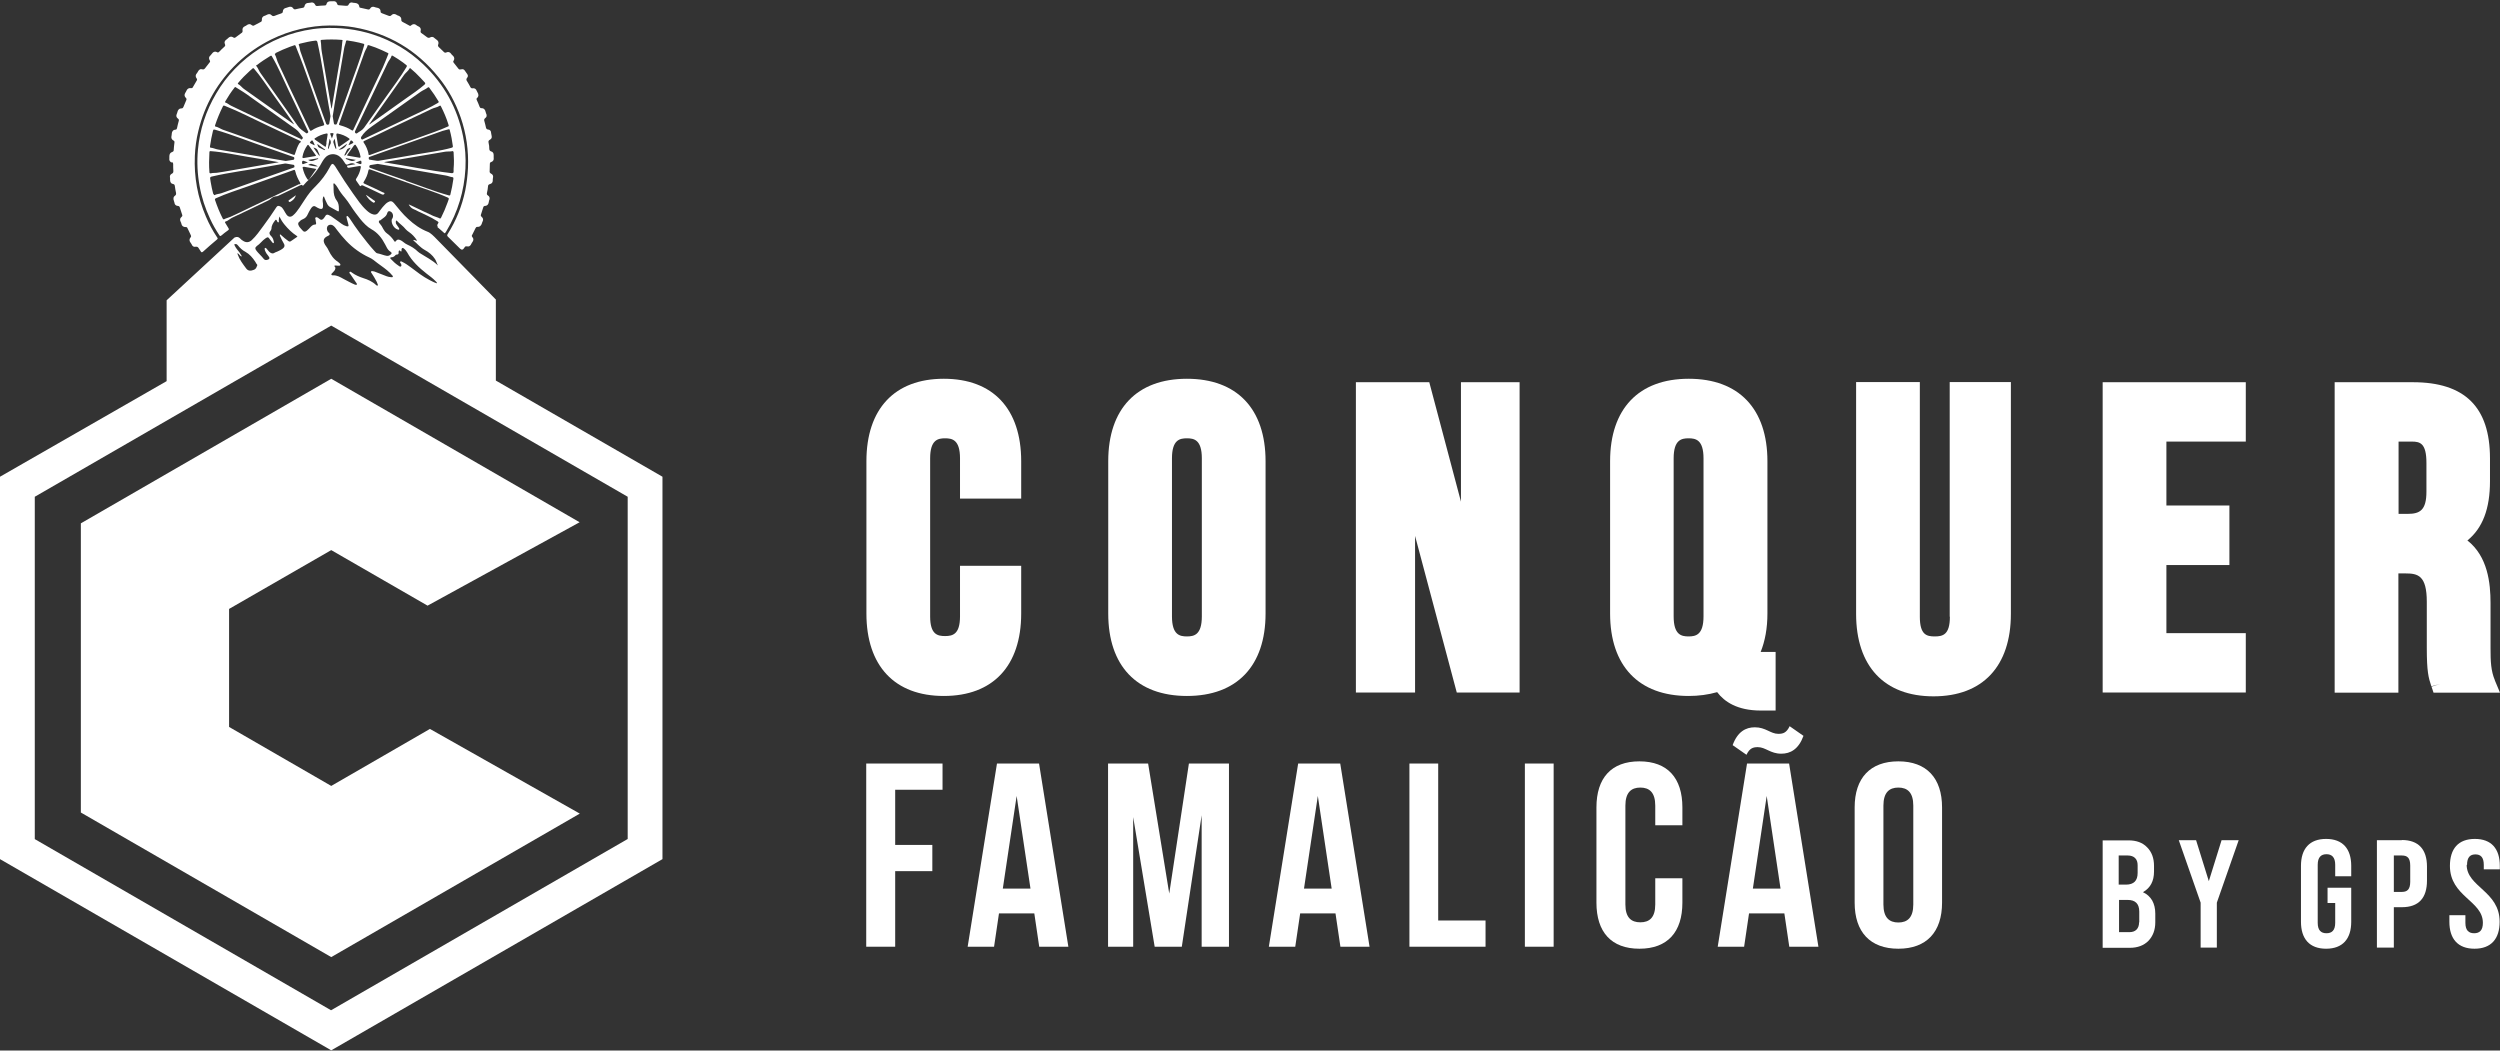 <?xml version="1.0" encoding="UTF-8"?><svg id="Camada_2" xmlns="http://www.w3.org/2000/svg" viewBox="0 0 137.29 57.69"><rect x="0" y="0" width="137.29" height="57.69" fill="#333333" stroke="none"/><defs><style>.cls-1{fill:#fff;stroke-width:0px;}</style></defs><g id="Camada_1-2"><polygon class="cls-1" points="18.19 30.21 23.48 33.26 31.83 28.68 18.19 20.8 4.44 28.74 4.44 44.62 18.19 52.56 31.84 44.68 23.61 40.03 18.19 43.16 12.58 39.92 12.58 33.44 18.19 30.21"/><path class="cls-1" d="m27.23,16.46h.01l-3.38-3.45s-.22-.23-.37-.28c-.41-.16-.76-.41-1.08-.71-.29-.26-.53-.57-.78-.87-.1-.11-.19-.13-.32-.05-.09.05-.16.12-.22.19-.12.12-.21.27-.32.4-.06.08-.15.11-.25.09-.15-.03-.27-.12-.38-.22-.3-.27-.52-.61-.75-.93-.32-.45-.62-.91-.91-1.38-.04-.07-.08-.13-.13-.19-.07-.08-.11-.08-.17,0-.03.05-.06.09-.08.14-.2.38-.46.72-.77,1.03-.1.1-.2.2-.29.31-.22.27-.39.57-.59.86-.11.15-.21.31-.36.43-.13.11-.26.09-.36-.05-.06-.08-.1-.17-.15-.25-.05-.08-.1-.16-.2-.2-.09-.04-.15-.04-.21.06-.23.35-.46.69-.71,1.02-.2.27-.39.55-.64.78-.13.12-.28.14-.43.06-.08-.04-.16-.1-.22-.17-.13-.13-.3-.03-.3-.03l-3.72,3.44h0v4.44L0,26.18v21l18.19,10.5,18.19-10.5v-21l-9.15-5.28v-4.44Zm-8.85-1.81c-.04-.07,0-.07.05-.07.06,0,.13.02.19.01.03,0,.06,0,.07-.04.01-.03,0-.06-.03-.08-.03-.03-.07-.07-.1-.09-.24-.15-.39-.37-.51-.62-.04-.09-.09-.17-.15-.25-.03-.04-.06-.08-.08-.13-.08-.17-.05-.29.12-.39.06-.04.14-.05.16-.11.03-.07-.07-.1-.1-.16-.04-.08-.06-.15-.04-.23.03-.15.22-.2.35-.09.08.06.13.14.19.22.32.42.67.82,1.11,1.13.21.15.43.28.67.39.16.07.3.19.44.3.24.18.49.34.7.55.03.03.07.07.1.11.03.03.07.06.05.1-.02.04-.07.02-.11.02-.16-.01-.31-.08-.46-.14-.15-.05-.29-.12-.44-.17-.03,0-.07-.02-.1-.02-.03,0-.06-.01-.08.02-.02.03,0,.06.02.08.11.16.2.32.29.49.02.05.04.1.06.15,0,.02,0,.04,0,.05-.02.01-.03,0-.05,0-.02,0-.04-.02-.05-.03-.2-.19-.45-.3-.71-.38-.21-.07-.42-.16-.6-.29-.04-.03-.1-.09-.14-.04-.04.04.02.09.05.13.1.16.22.31.32.47.02.03.05.06.02.09-.03.03-.07,0-.1,0-.22-.09-.42-.21-.62-.31-.18-.1-.36-.21-.58-.2-.03,0-.08,0-.09-.04-.02-.04.03-.06.05-.09.04-.04.08-.08.11-.12.05-.07.08-.14.04-.22Zm3.64-.18c.01.05.05.12,0,.16-.05.04-.1-.02-.15-.05-.15-.1-.28-.22-.41-.36-.05-.05-.04-.08.03-.09.09,0,.16-.04.22-.11.02-.03.05-.04.08-.04.08,0,.11-.04.1-.12,0-.04,0-.08.03-.1.04-.02.06.02.08.04.03.03.04.01.05-.02,0-.03,0-.06,0-.09.02-.08.06-.09.12-.05.08.06.14.14.19.22.26.48.65.84,1.07,1.17.17.13.35.26.5.42.03.03.06.05.07.11-.16-.04-.28-.12-.41-.18-.37-.19-.7-.45-1.03-.7-.15-.11-.3-.22-.47-.3-.03-.02-.07-.04-.1-.02-.04.03,0,.07,0,.1Zm-1.15-2.36c.06-.05.13-.1.2-.15.1-.07.17-.15.2-.27.03-.1.11-.12.2-.06.12.08.15.26.07.38-.02.02-.03.05-.03.08-.02.2.13.45.32.51.03.01.06.03.09,0,.02-.03,0-.06-.02-.09-.04-.06-.09-.13-.13-.19-.04-.05-.04-.11-.03-.17,0-.04.03-.05.06-.02.15.16.34.28.48.46.05.06.12.11.19.16.16.11.29.25.4.41.01.02.02.04.03.07-.06-.02-.1-.03-.15-.05-.02,0-.04-.01-.05,0,0,.02,0,.03.02.04.2.17.37.38.61.51.22.12.42.28.56.5.07.11.1.24.16.35-.29-.29-.67-.47-1.01-.69-.03-.02-.06-.04-.09-.07-.17-.17-.37-.29-.59-.39-.07-.03-.14-.08-.2-.13-.06-.05-.12-.09-.19-.12-.11-.04-.16-.03-.23.06-.04.05-.06.05-.09,0-.11-.17-.24-.31-.41-.43-.08-.06-.14-.14-.19-.23-.05-.11-.12-.22-.2-.31-.07-.07-.06-.12.01-.18Zm-4.39.02c.05-.04.11-.08.17-.1.12-.05.2-.14.25-.26.04-.1.1-.19.15-.28.03-.05.06-.09.09-.12.06-.06.13-.07.2-.02.06.04.13.08.21.11.12.04.19,0,.19-.13,0-.1,0-.2-.02-.29,0-.07,0-.14.02-.2,0-.02.02-.05.04-.05.02,0,.03.03.03.05.05.12.1.25.16.36.04.08.1.14.18.18.13.07.25.14.38.21.05.03.08.03.08-.04,0-.04,0-.07,0-.11,0-.15-.02-.3-.12-.43-.13-.17-.17-.38-.17-.59,0-.1,0-.2-.01-.29,0-.02,0-.05.02-.06.02,0,.04.01.05.02.06.06.12.14.16.21.11.2.25.39.4.56.22.26.38.56.58.82.17.23.34.46.55.66.1.1.21.18.33.25.34.19.57.48.75.83.03.06.07.13.1.19.05.09.11.16.19.21.09.06.09.1,0,.17-.06.05-.13.07-.2.06-.18-.03-.34-.11-.52-.14-.06-.01-.1-.07-.15-.12-.29-.31-.54-.65-.8-.98-.2-.27-.39-.54-.57-.82-.02-.03-.04-.05-.06-.07-.03-.03-.05-.08-.09-.05-.04.02-.02.07-.01.1,0,.04.02.08.03.13.02.07.04.14.06.22.03.11,0,.13-.11.1-.1-.03-.18-.07-.26-.13-.14-.1-.28-.21-.43-.31-.06-.04-.11-.08-.17-.12-.21-.12-.25-.08-.33.06-.02.03-.04.06-.07.09-.08.08-.14.08-.23,0-.02-.01-.03-.03-.05-.04-.04-.03-.09-.06-.14-.03-.06.03-.01.08-.01.12,0,.06.02.12.03.19,0,.05,0,.08-.06.08-.1,0-.17.06-.24.13-.07.07-.13.15-.21.21-.1.08-.17.07-.24-.02-.06-.08-.14-.14-.19-.23-.07-.12-.06-.2.06-.28Zm-2.39,1.39c.19-.12.31-.31.49-.43.12-.08.15-.08.23.04.05.07.1.13.15.19.02.02.04.04.06.03.03-.01.02-.05.02-.07-.02-.1-.05-.2-.12-.28-.03-.03-.05-.06-.08-.09-.05-.07-.06-.14,0-.21.04-.04.06-.09.07-.15,0-.18.1-.32.2-.45.04-.05.06-.04.09.01.02.04.04.11.09.1.04,0,.02-.08.02-.12,0-.06.01-.12.04-.2.08.18.17.32.28.45.19.23.4.44.66.61.03.02.07.03.01.07-.11.07-.21.15-.32.22-.05.04-.09.03-.14,0-.14-.1-.27-.21-.39-.32-.02-.02-.04-.05-.07-.04-.03.02,0,.05,0,.08.06.14.12.27.2.4.07.11.06.2-.04.28-.1.08-.21.13-.32.18-.05.02-.1.03-.14.06-.09.06-.16.04-.24-.01-.08-.05-.12-.13-.18-.19-.03-.03-.06-.09-.11-.06-.04.03,0,.09,0,.13.04.11.11.22.19.31.09.1.07.18-.06.21-.1.03-.16,0-.22-.08-.09-.12-.21-.22-.3-.33-.04-.05-.09-.1-.12-.16-.03-.06-.02-.12.03-.15Zm-1.21-.11s.09-.02.13.01c.02.02.04.04.06.06.11.14.25.27.41.35.23.13.39.32.53.53.02.03.04.06.05.09.02.04.08.08.07.12-.04.09-.06.19-.17.24-.19.08-.34.08-.45-.08-.17-.23-.35-.46-.45-.74,0-.03-.03-.05-.01-.09.08.05.12.15.21.19.02-.04,0-.06-.02-.09-.06-.1-.12-.19-.2-.28-.06-.07-.11-.15-.15-.23-.02-.03-.03-.08,0-.1Zm21.58,32.67l-16.28,9.4L1.91,46.08v-18.8l16.28-9.4,16.28,9.4v18.8Z"/><path class="cls-1" d="m9.44,8.89s.07.05.07.11c0,.13,0,.26.01.39,0,.07-.01.11-.07.14-.11.05-.14.14-.11.25,0,.03,0,.07,0,.1,0,.12.05.21.18.23.05.01.07.04.08.1.02.13.04.27.07.4,0,.04,0,.08-.03.11-.12.08-.14.18-.09.31.01.03.02.07.03.1.01.11.08.17.19.18.06,0,.1.04.11.1.04.12.08.25.12.37.02.05.02.09-.02.12-.11.09-.11.19-.05.3.02.03.03.06.03.09.03.13.11.18.24.18.04,0,.07,0,.09.05.06.13.13.26.19.4.02.04.02.07,0,.1-.1.11-.09.22,0,.33.02.02.03.05.05.08.04.1.11.14.22.12.07-.01.12.01.16.08.03.06.08.11.11.17.04.07.07.07.13.02.25-.23.51-.45.77-.67.05-.04.04-.07,0-.12-.24-.36-.44-.73-.61-1.13-.46-1.07-.66-2.18-.61-3.34.02-.46.08-.91.19-1.36.35-1.46,1.07-2.71,2.16-3.75.55-.52,1.16-.94,1.84-1.28,1.04-.51,2.15-.76,3.2-.77.53,0,.94.03,1.35.1,1.89.33,3.44,1.25,4.64,2.74.54.66.94,1.41,1.22,2.21.31.9.44,1.82.4,2.77-.02.42-.07.83-.15,1.24-.18.86-.5,1.66-.97,2.4-.03.05-.03.09.01.13.22.22.45.44.67.66q.13.13.23-.03c.03-.05.06-.11.14-.09.13.03.21-.03.26-.15.01-.03.03-.06.05-.08.07-.1.08-.19,0-.28-.04-.04-.04-.09,0-.14.06-.12.12-.24.18-.36.02-.03.04-.06.08-.06.15.01.23-.07.27-.21,0-.03.02-.05.03-.08.05-.1.04-.19-.05-.26-.03-.03-.06-.06-.04-.12.05-.14.09-.27.13-.41.01-.04.03-.06.07-.07.17,0,.22-.11.24-.25,0-.02,0-.05.02-.07.04-.11.02-.2-.08-.26-.05-.03-.06-.07-.05-.13.03-.12.05-.25.06-.37,0-.07.04-.1.1-.12.1-.02.16-.09.16-.19,0-.05,0-.09.01-.14.03-.11,0-.2-.11-.25-.06-.03-.08-.08-.07-.14,0-.13.01-.25.01-.38,0-.06.02-.1.07-.11.12-.04.16-.13.14-.24,0-.05,0-.09,0-.14,0-.11-.04-.18-.15-.21-.06-.02-.08-.06-.09-.12,0-.12-.01-.24-.04-.35-.02-.08,0-.13.08-.17.08-.05.11-.11.09-.2-.01-.05-.02-.11-.03-.16,0-.12-.06-.19-.18-.2-.05,0-.08-.04-.1-.09-.03-.13-.06-.27-.1-.4-.01-.04,0-.08.03-.11.12-.08.13-.18.07-.29-.01-.02-.02-.05-.02-.07-.03-.13-.09-.21-.24-.21-.05,0-.07-.03-.09-.07-.05-.13-.1-.26-.16-.38-.02-.04-.02-.07.01-.1.11-.1.1-.21.03-.32-.02-.03-.03-.05-.04-.08-.04-.11-.12-.16-.23-.14-.06,0-.09-.01-.12-.07-.05-.1-.11-.2-.17-.3-.06-.08-.07-.14,0-.22.05-.06.04-.13,0-.19-.04-.06-.08-.11-.12-.17-.05-.09-.12-.12-.22-.09-.05.01-.1.02-.14-.03-.09-.12-.18-.23-.27-.34-.02-.03-.03-.06-.01-.09.08-.12.05-.23-.06-.32-.03-.02-.05-.05-.07-.08-.07-.09-.15-.12-.26-.07-.06.03-.1.01-.14-.03-.09-.09-.18-.18-.27-.26-.04-.04-.06-.08-.04-.13.05-.13.01-.22-.1-.29-.03-.02-.06-.04-.09-.07-.08-.09-.17-.09-.26-.04-.05.03-.1.02-.15-.01-.1-.08-.2-.15-.3-.22-.05-.03-.08-.07-.06-.13.03-.13-.02-.21-.14-.26-.02-.01-.05-.02-.07-.04-.1-.09-.21-.1-.32,0-.03.03-.06.03-.1,0-.12-.07-.25-.14-.37-.2-.04-.02-.06-.05-.06-.09.01-.14-.06-.22-.19-.26-.03,0-.05-.02-.08-.04-.1-.06-.2-.06-.28.03-.04.04-.08.05-.14.03-.12-.05-.25-.09-.37-.14-.05-.02-.08-.04-.08-.09,0-.14-.08-.2-.21-.22-.03,0-.06-.01-.08-.02-.12-.05-.22-.04-.29.08-.03.04-.06.05-.11.04-.13-.03-.27-.06-.4-.09-.05,0-.08-.03-.08-.07-.02-.14-.12-.19-.25-.2-.03,0-.06,0-.09-.01-.12-.04-.2,0-.25.11-.03.06-.07.06-.13.06-.13-.01-.25-.02-.38-.03-.06,0-.1-.02-.11-.07-.04-.13-.13-.17-.25-.15-.04,0-.08,0-.11,0-.11,0-.2.03-.23.15-.01.04-.03.08-.09.08-.14,0-.28.02-.42.03-.04,0-.08,0-.1-.05-.06-.13-.16-.17-.29-.13-.03,0-.06.01-.09.01-.12,0-.19.06-.22.18,0,.05-.04.08-.1.09-.13.02-.26.05-.39.08-.05.01-.09,0-.12-.04-.08-.12-.18-.12-.3-.07-.03.01-.06.02-.09.03-.12.02-.18.09-.19.21,0,.06-.04.08-.09.1-.12.04-.24.08-.36.13-.06.02-.11.02-.15-.02-.09-.1-.18-.09-.29-.03-.03.02-.06.03-.09.04-.12.03-.18.11-.17.24,0,.06-.02.09-.07.11-.12.06-.23.12-.34.18-.05.03-.08.03-.13,0-.1-.09-.2-.08-.3,0-.03.02-.06.04-.09.05-.11.05-.15.13-.13.24.01.06-.01.11-.07.14-.1.07-.21.15-.31.23-.04.03-.08.04-.12.01-.12-.08-.22-.05-.31.05-.02.02-.04.04-.06.05-.11.07-.15.16-.09.29.02.04,0,.08-.03.11-.1.09-.2.18-.29.28-.03.03-.07.06-.11.03-.13-.07-.23-.02-.31.1-.01.02-.03.04-.05.06-.1.08-.12.18-.05.29.03.05.02.08-.02.12-.08.1-.16.2-.24.31-.04.05-.08.07-.13.06-.13-.04-.2.01-.26.12-.01.03-.03.05-.05.08-.09.1-.1.2-.02.3.03.04.03.08,0,.12-.07.12-.14.24-.21.36-.02.04-.05.06-.1.05-.13-.02-.21.04-.26.16-.01.03-.03.06-.05.09-.07.11-.06.2.03.29.04.04.04.07.02.12-.05.13-.11.26-.16.38-.02.04-.04.07-.09.07-.14,0-.21.08-.24.21,0,.03-.02.06-.03.09-.05.11-.03.2.07.27.04.03.05.06.04.11-.04.14-.07.27-.1.41-.01.04-.03.08-.08.08-.15.01-.2.11-.21.24,0,.03,0,.06-.01.09-.03.12,0,.21.11.27.04.02.06.05.05.11-.02.14-.03.27-.04.41,0,.05-.02.08-.07.1-.13.04-.17.13-.17.25,0,.03,0,.07,0,.1-.02.12.03.2.14.24Z"/><path class="cls-1" d="m24.01,12.46c.1.08.2.17.3.26.13.12.11.12.2-.02.64-1.06.98-2.21,1.05-3.44.03-.59-.01-1.18-.13-1.77-.31-1.55-1.04-2.87-2.19-3.96-.79-.75-1.7-1.29-2.74-1.63-.92-.3-1.87-.41-2.84-.35-.63.04-1.24.17-1.84.37-1.12.39-2.1,1.01-2.92,1.86-.4.41-.74.86-1.03,1.36-.56.95-.9,1.98-1,3.08-.06.67-.03,1.33.09,1.99.11.63.31,1.23.58,1.81.14.31.31.6.5.89.04.06.06.07.12.02.11-.1.24-.19.36-.28.06-.04.06-.07.02-.13-.06-.09-.11-.19-.17-.28-.02-.03-.03-.06.01-.07.14-.04.24-.15.36-.21.66-.31,1.32-.62,1.97-.94.06-.03.12-.06.17-.11.08-.08.18-.12.29-.13.06,0,.11-.02.16-.05.38-.18.76-.36,1.15-.55.05-.02.09-.05.13,0,.03.04.05,0,.07-.02.09-.11.19-.21.3-.31.23-.23.43-.48.6-.76.08-.14.15-.28.25-.4.21-.27.59-.3.85-.07.09.08.16.17.22.27.11.17.11.18.3.1.11-.05.21-.03.32.03-.14.02-.27.04-.4.07-.03,0-.07,0-.06.04,0,.03.02.07.06.08.02,0,.04,0,.06,0,.18-.03.36-.06.54-.09.09-.01.11,0,.09.1-.04.21-.12.4-.24.58-.03.05-.04.08,0,.13.06.08.12.17.18.26.02.03.05.05.08.01.03-.04.07-.03.11-.01.08.04.16.08.24.11.26.12.52.25.78.37.06.03.13.02.15-.03.03-.06-.05-.06-.09-.08-.33-.16-.66-.32-1-.47-.06-.03-.08-.05-.04-.11.12-.19.21-.39.25-.61.02-.08.04-.08.11-.06.71.26,1.43.5,2.14.76.7.26,1.42.47,2.11.78.05.02.07.05.05.1-.02.06-.04.11-.06.17-.1.28-.22.56-.35.82-.02.04-.04.08-.09.05-.11-.06-.23-.08-.34-.13-.36-.16-.72-.34-1.08-.51-.09-.04-.17-.08-.26-.12,0,0,0,.01-.01.02.07.09.13.18.25.23.09.03.17.08.25.12.34.17.7.31,1.02.52.13.08.14.07.06.2-.03.05-.02.08.02.12Zm.9-4.11c.02.31.03.61,0,.92,0,.05,0,.1,0,.15,0,.07-.03.09-.1.09-1.23-.14-2.45-.4-3.67-.59,0,0-.02,0-.04-.02,1.13-.19,2.24-.38,3.35-.57.13-.02.27,0,.4-.03.04-.01.05.02.05.05Zm-.21-1.2c.08.29.13.58.17.88.01.07-.04.07-.09.09-.61.17-1.24.24-1.86.35-.71.13-1.42.24-2.13.36-.03,0-.05,0-.09,0-.12-.02-.25-.04-.39-.06-.04,0-.06-.03-.06-.07,0-.05,0-.08.06-.09.17-.06.34-.12.5-.18,1.16-.41,2.32-.83,3.49-1.24.11-.04.23-.05.34-.09.04-.01.05.01.06.04Zm-2.14-3.38c.09.08.17.15.26.23.17.17.34.34.5.52.05.05.04.08-.01.13-.32.28-.67.51-1.01.75-.65.46-1.3.93-1.95,1.39-.02.02-.04.04-.08.04.16-.23.32-.45.48-.68.48-.68.97-1.36,1.45-2.05.09-.12.22-.2.29-.34.02-.04.06,0,.08.01Zm-.98-.7c.19.11.37.23.55.36.06.04.12.09.18.14.04.03.04.05.02.1-.34.57-.74,1.09-1.12,1.63-.4.57-.81,1.15-1.22,1.72-.1.14-.27.21-.4.31,0,0-.02,0-.02,0-.06,0-.1-.07-.07-.13.07-.16.15-.32.23-.48.52-1.09,1.04-2.18,1.56-3.27.06-.13.17-.23.21-.37.02-.06.06-.02.09,0Zm-2.13,4.91s.05-.06.08-.02c.14.2.23.42.27.65,0,.04-.03.06-.06.05-.21-.04-.43-.07-.64-.11-.04,0-.05-.02-.02-.06.12-.17.25-.35.37-.52Zm-.09-.11c-.07.04-.14.07-.21.1,0,0,0,0-.01-.01.03-.07.07-.14.1-.21.01-.02.03-.05.05-.04.05.02.09.06.11.1.01.03-.02.05-.04.06Zm.82-5.36c.01-.05.06-.03.1-.02.23.07.46.16.68.26.11.05.21.1.32.15.02.01.05.02.05.05,0,.01,0,.02-.01.03-.1.24-.19.49-.3.73-.54,1.13-1.08,2.26-1.61,3.4-.02.05-.04.08-.1.04-.18-.12-.39-.2-.6-.26-.11-.03-.11-.03-.07-.14.35-.99.7-1.97,1.05-2.96.11-.31.22-.61.33-.92.05-.13.13-.24.17-.37Zm-1.18-.24c.01-.07.08-.05.12-.04.2.03.4.06.6.11.08.02.15.04.23.06.05.01.06.03.05.08-.24.86-.58,1.69-.87,2.54-.2.57-.41,1.14-.61,1.72,0,.02-.02.05-.03.07-.02.04-.05.03-.09.03-.03,0-.05-.02-.06-.05-.02-.14-.05-.28-.07-.41.04-.21.07-.42.1-.63.18-1.03.35-2.07.53-3.1.02-.13.08-.25.1-.38Zm-1.35-.08c.37-.03.74-.03,1.11,0,.08,0,.05.05.04.09-.04.59-.17,1.16-.26,1.74-.1.62-.21,1.24-.31,1.86,0,.03-.01.05-.02.08,0,0,0,0-.01,0-.03-.17-.06-.35-.09-.52-.15-.87-.29-1.74-.44-2.6-.04-.2-.02-.4-.06-.6,0-.04.02-.05.05-.05Zm-1.19.21c.29-.07.58-.14.87-.17.06,0,.08.02.1.08.26,1.15.41,2.33.62,3.49.04.19.07.39.1.58-.02.14-.05.27-.07.41,0,.04-.04.05-.08.06-.05,0-.07-.02-.09-.06-.06-.18-.13-.37-.2-.55-.4-1.14-.81-2.27-1.21-3.41-.04-.12-.04-.25-.09-.36-.02-.04,0-.05.04-.06Zm-1.32.51c.26-.13.51-.24.78-.34.09-.03.17-.06.26-.09.04,0,.05.03.06.06.57,1.39,1.02,2.82,1.54,4.22.04.11.04.12-.08.15-.2.05-.4.13-.58.25-.06.04-.08.03-.11-.03-.26-.54-.51-1.08-.77-1.62-.25-.52-.5-1.04-.74-1.57-.09-.19-.18-.37-.26-.56-.05-.12-.07-.26-.14-.38-.03-.05.02-.06.05-.08Zm1.88,4.91s.06-.09.11-.11c.03,0,.04.02.05.04.04.07.07.14.1.21,0,0,0,.01-.01.02-.07-.04-.15-.07-.22-.11-.02-.01-.04-.03-.03-.05Zm.32.69s.03.05-.02.06c-.22.04-.43.07-.65.11-.05,0-.07-.02-.06-.07.04-.23.13-.43.26-.62.03-.05.06-.04.09,0,.12.17.25.35.37.52Zm-3.24-4.93c.24-.19.49-.35.75-.51.06-.03.07,0,.09.04.34.57.59,1.19.88,1.79.37.76.72,1.52,1.08,2.27.01.02.02.05.03.07,0,.04-.03.05-.05.07-.02.02-.05.02-.07,0-.16-.12-.34-.22-.46-.4-.47-.68-.95-1.35-1.43-2.03-.2-.29-.41-.57-.61-.86-.09-.12-.13-.27-.23-.39-.03-.03,0-.05.02-.07Zm-1.01.96c.19-.23.4-.44.62-.64.05-.05.1-.09.16-.14.03-.03.05-.02.08.01.37.43.68.91,1.01,1.37.39.54.78,1.09,1.16,1.64,0,.01.02.02.02.04,0,0,0,0,0,.01-.17-.12-.34-.24-.51-.36-.75-.53-1.5-1.06-2.24-1.59-.11-.08-.19-.2-.31-.26-.05-.03,0-.06.01-.08Zm-1.38,2.62c.01-.06.04-.05.09-.04.97.28,1.91.66,2.87.99.48.16.95.34,1.42.5.04.01.08.03.07.09,0,.05-.03.08-.08.08-.13.02-.26.04-.39.06-.2-.03-.39-.07-.59-.1-1.04-.18-2.09-.35-3.13-.53-.13-.02-.26-.09-.4-.1-.04,0-.04-.04-.04-.07.04-.3.1-.59.17-.88Zm-.21,2.29c-.03-.36-.02-.72,0-1.09,0-.05.02-.06.07-.06.68.05,1.34.2,2.02.31.56.09,1.12.19,1.68.29,0,0,.01,0,.04.01-.25.04-.47.08-.7.12-.66.11-1.32.23-1.98.34-.24.04-.49.09-.73.12-.11.01-.22,0-.33.03-.05,0-.07-.02-.07-.06Zm.21,1.2c-.06-.21-.1-.43-.14-.65-.01-.07-.02-.14-.03-.2,0-.06.01-.08.07-.1,1.01-.24,2.05-.36,3.07-.55.32-.06.65-.11.97-.17.02,0,.03,0,.05,0,.14.02.27.05.41.07.06,0,.05.05.06.09.01.05-.03.06-.06.07-.34.12-.68.24-1.02.36-.98.35-1.96.7-2.93,1.04-.12.04-.25.04-.37.1-.05.02-.05-.03-.06-.06Zm4.72-.54c-.26.12-.51.25-.77.37-.59.28-1.18.56-1.77.84-.41.2-.82.4-1.24.59-.11.05-.24.07-.34.13-.04.02-.06-.01-.08-.04-.17-.33-.3-.66-.42-1.01-.02-.05,0-.08.04-.1.59-.27,1.22-.46,1.83-.68.8-.29,1.6-.57,2.41-.86.1-.04.1-.03.13.07.05.21.14.4.25.59.01.02.02.04.03.06,0,.04-.04.04-.06.06Zm.02-2.26c-.11.18-.18.37-.24.57-.03.1-.03.1-.12.07-1.05-.37-2.1-.75-3.15-1.12-.24-.08-.47-.17-.71-.25-.13-.05-.25-.14-.39-.17-.04,0-.04-.04-.03-.07.12-.36.26-.7.43-1.04.02-.05.05-.05.1-.03.81.32,1.59.73,2.38,1.1.57.27,1.14.54,1.72.81.03.01.07.02.08.06-.02.03-.03.05-.05.08Zm.07-.22c-.23-.11-.45-.21-.68-.32-1.05-.5-2.09-.99-3.14-1.5-.11-.05-.2-.14-.32-.18-.04-.01-.02-.04-.01-.06.15-.26.32-.52.51-.76.01-.02.02-.03.05-.03,0,0,.02.01.03.02.26.16.52.32.76.5.84.6,1.69,1.2,2.53,1.8.17.12.25.29.37.44.03.04,0,.07-.03.1-.03.04-.06.02-.09,0Zm.09,1.21s.04-.02.06-.01c.07.03.15.05.24.09-.1.03-.17.06-.25.09-.02,0-.05.01-.06-.01-.02-.05-.02-.1,0-.15Zm.74.47c-.12.18-.25.35-.37.53-.03.05-.07.04-.1,0-.13-.19-.21-.4-.26-.62-.01-.06.03-.06.09-.06.19.03.4.07.62.11.04,0,.04.03.02.05Zm-.43-.25c.06-.03.13-.08.19-.06.12.03.24.07.35.14-.19,0-.36-.04-.54-.08Zm0-.28c.19-.03.37-.06.55-.09,0,.01,0,.03,0,.04-.18.04-.34.2-.55.05Zm.61-.23c-.11-.14-.21-.28-.32-.45.11.03.19.06.23.15.04.09.08.18.12.28,0,0-.02.01-.03.02Zm.32-.31s-.03,0-.04,0c-.1-.05-.2-.09-.29-.14-.07-.04-.07-.12-.1-.2.14.1.28.2.41.3.01,0,.03.02.02.04Zm.08-.4c0,.06-.02.11-.03.17,0,.04-.02.07-.07.03-.18-.12-.35-.25-.53-.37-.04-.03-.04-.06,0-.08.19-.13.4-.22.63-.26.04,0,.07,0,.06.07-.02.13-.05.29-.07.44Zm.2.09c-.03.06-.05.13-.07.2,0,.02-.01.04-.03.04-.02,0-.02-.02-.02-.04.03-.16.05-.33.09-.51.07.11.09.21.04.31Zm.1-.32c-.03-.09-.06-.16-.09-.24-.01-.04,0-.06.04-.06.03,0,.06,0,.09,0,.04,0,.05.02.04.06-.03.08-.05.16-.09.25Zm.22.56s-.02-.01-.03-.02c-.04-.11-.08-.21-.11-.32-.02-.07.02-.13.07-.21.03.19.06.35.09.52,0,.01,0,.03-.02.04Zm.12-.15c-.03-.2-.07-.41-.1-.61,0-.04,0-.08.06-.08.23.04.45.13.64.27.04.03.03.06,0,.08-.18.13-.35.25-.53.37-.04.03-.05,0-.06-.03Zm.03.2c.15-.11.3-.21.46-.33-.06.18-.27.34-.46.33Zm.36.3s-.02.03-.04.02c-.02-.01-.01-.03,0-.04.05-.1.09-.19.14-.29.03-.06.11-.06.17-.1,0,0,.01.01.02.02-.09.13-.19.26-.28.4Zm.27.3c-.07-.03-.14-.05-.21-.08-.01,0-.04-.01-.03-.04,0-.02.02-.01.04-.01.17.03.33.06.51.09-.11.06-.2.09-.31.04Zm.61.18s-.04.02-.07.01c-.07-.03-.14-.05-.24-.09.1-.03.17-.06.24-.09.02,0,.06-.02.07.02.01.05.02.1,0,.14Zm0-1.37s-.04-.07,0-.12c.14-.22.33-.39.54-.54.91-.64,1.81-1.28,2.72-1.93.13-.09.28-.14.4-.24.02-.02.05-.01.07.01.19.25.36.5.52.77,0,0,0,.02,0,.02,0,.03-.02.04-.04.05-.45.27-.93.48-1.41.71-.56.27-1.12.53-1.68.8-.34.16-.68.32-1.01.48-.04.02-.07.04-.1,0Zm.4.82c-.05-.22-.13-.42-.26-.61-.03-.04-.04-.07.02-.1.48-.22.96-.45,1.43-.68.68-.32,1.37-.65,2.05-.97.08-.04.15-.07.23-.11.14-.07.3-.08.43-.17.06-.04.07.03.09.06.15.3.28.6.38.92.01.04.03.08.03.1,0,.05-.02.05-.05.06-.48.22-.98.38-1.47.56-.58.21-1.16.42-1.75.62-.34.12-.69.24-1.03.37-.07.03-.1.01-.12-.06Zm2.04,1.46c-.64-.22-1.28-.45-1.92-.68-.04-.01-.08-.02-.08-.08,0-.06.03-.08.09-.09.13-.02.25-.04.37-.06.18.03.35.06.53.09,1.07.18,2.15.36,3.22.55.12.02.24.08.36.09.04,0,.05.04.05.08-.04.3-.1.59-.17.88-.01.04-.03.05-.08.04-.81-.22-1.59-.54-2.38-.81Z"/><path class="cls-1" d="m20.1,10.72c.1.16.22.3.39.4.05.03.07,0,.1-.03.01-.02.01-.04,0-.05-.15-.11-.31-.22-.47-.33,0,0,0,.01-.01.02Z"/><path class="cls-1" d="m15.87,11.07s.03.04.06.02c.15-.08.27-.19.32-.37-.13.09-.26.19-.39.28-.03.02-.01.05,0,.07Z"/><path class="cls-1" d="m56.08,33.69v-2.62h-3.36v2.78c0,.99-.41,1.08-.82,1.08s-.82-.08-.82-1.08v-8.68c0-1.02.43-1.1.82-1.1s.82.08.82,1.1v2.21h3.36v-2.05c0-2.88-1.55-4.53-4.25-4.53s-4.25,1.65-4.25,4.53v8.36c0,2.88,1.55,4.53,4.25,4.53s4.25-1.65,4.25-4.53Z"/><path class="cls-1" d="m65.18,20.8c-2.75,0-4.32,1.65-4.32,4.53v8.36c0,2.88,1.57,4.53,4.32,4.53s4.32-1.65,4.32-4.53v-8.36c0-2.88-1.57-4.53-4.32-4.53Zm-.82,4.37c0-1.02.43-1.1.82-1.1s.82.08.82,1.1v8.68c0,1.02-.43,1.1-.82,1.1s-.82-.08-.82-1.1v-8.68Z"/><polygon class="cls-1" points="80.23 27.55 78.49 20.99 74.46 20.99 74.46 38.03 77.71 38.03 77.71 29.43 80 38.03 83.45 38.03 83.45 20.99 80.23 20.99 80.23 27.55"/><path class="cls-1" d="m96.68,39.02h.83v-3.22h-.71s-.08,0-.11,0c.24-.6.37-1.3.37-2.11v-8.36c0-2.88-1.57-4.53-4.32-4.53s-4.32,1.65-4.32,4.53v8.36c0,2.88,1.57,4.53,4.32,4.53.54,0,1.07-.07,1.56-.21.39.52,1.1,1.01,2.39,1.01Zm-4.77-13.85c0-1.02.43-1.1.82-1.1s.82.08.82,1.1v8.68c0,1.02-.43,1.1-.82,1.1s-.82-.08-.82-1.1v-8.68Z"/><path class="cls-1" d="m107.08,33.87c0,.99-.39,1.08-.83,1.08s-.82-.08-.82-1.08v-12.89h-3.5v12.73c0,2.88,1.55,4.53,4.25,4.53s4.25-1.65,4.25-4.53v-12.73h-3.36v12.89Z"/><polygon class="cls-1" points="115.47 38.03 123.33 38.03 123.33 34.77 118.97 34.77 118.97 31.03 122.43 31.03 122.43 27.76 118.97 27.76 118.97 24.25 123.33 24.25 123.33 20.99 115.47 20.99 115.47 38.03"/><path class="cls-1" d="m137.01,37.36c-.22-.52-.24-1.04-.24-1.76v-2.48c0-1.1-.15-2.56-1.27-3.44.84-.68,1.24-1.75,1.24-3.25v-1.26c0-2.81-1.38-4.18-4.23-4.18h-4.3v17.05h3.5v-6.55h.39c.68,0,1.17.11,1.17,1.56v2.53c0,1.3.09,1.63.25,2.11l.47-.13-.46.15.11.33h3.65l-.28-.67Zm-5.29-13.11h.73c.45,0,.8.09.8,1.17v1.58c0,1.02-.36,1.22-1.03,1.22h-.5v-3.97Z"/><polygon class="cls-1" points="47.57 51.99 49.16 51.99 49.16 47.84 51.2 47.84 51.2 46.4 49.16 46.4 49.16 43.37 51.76 43.37 51.76 41.93 47.57 41.93 47.57 51.99"/><path class="cls-1" d="m54.75,41.93l-1.61,10.06h1.45l.27-1.83h1.94l.27,1.83h1.6l-1.61-10.06h-2.31Zm.32,6.87l.76-5.09.76,5.09h-1.52Z"/><polygon class="cls-1" points="64.21 49.07 63.05 41.93 60.85 41.93 60.85 51.99 62.23 51.99 62.23 44.87 63.41 51.99 64.9 51.99 65.99 44.77 65.99 51.99 67.49 51.99 67.49 41.93 65.29 41.93 64.21 49.07"/><path class="cls-1" d="m71.29,41.93l-1.61,10.06h1.45l.27-1.83h1.94l.27,1.83h1.6l-1.61-10.06h-2.31Zm.32,6.87l.76-5.09.76,5.09h-1.52Z"/><polygon class="cls-1" points="78.98 41.93 77.4 41.93 77.4 51.99 81.58 51.99 81.58 50.55 78.98 50.55 78.98 41.93"/><rect class="cls-1" x="83.74" y="41.93" width="1.58" height="10.06"/><path class="cls-1" d="m90.03,41.81c-1.55,0-2.36.92-2.36,2.53v5.23c0,1.61.81,2.53,2.36,2.53s2.36-.92,2.36-2.53v-1.34h-1.49v1.44c0,.72-.32.98-.82.98s-.82-.26-.82-.98v-5.43c0-.72.32-.99.82-.99s.82.27.82.99v1.08h1.49v-.98c0-1.61-.81-2.53-2.36-2.53Z"/><path class="cls-1" d="m95.94,41.93l-1.61,10.06h1.45l.27-1.83h1.94l.27,1.83h1.6l-1.61-10.06h-2.31Zm.32,6.87l.76-5.09.76,5.09h-1.52Z"/><path class="cls-1" d="m95.15,40.92l.76.53c.17-.36.36-.42.62-.42.43,0,.69.36,1.29.36.5,0,.95-.24,1.22-.98l-.76-.53c-.17.36-.36.42-.62.42-.43,0-.69-.36-1.29-.36-.5,0-.95.24-1.22.98Z"/><path class="cls-1" d="m104.25,41.81c-1.55,0-2.4.92-2.4,2.53v5.23c0,1.61.85,2.53,2.4,2.53s2.4-.92,2.4-2.53v-5.23c0-1.61-.85-2.53-2.4-2.53Zm.82,7.86c0,.72-.32.99-.82.99s-.82-.27-.82-.99v-5.43c0-.72.32-.99.82-.99s.82.27.82.99v5.43Z"/><path class="cls-1" d="m117.69,48.99c.4-.23.6-.6.6-1.13v-.31c0-.43-.13-.77-.38-1.02-.25-.26-.59-.38-1.02-.38h-1.42v5.9h1.49c.43,0,.77-.13,1.02-.38.25-.26.38-.6.38-1.02v-.48c0-.28-.06-.52-.17-.72-.12-.2-.28-.35-.5-.45Zm-1.32-2.01h.48c.17,0,.31.05.4.14.1.1.14.23.14.4v.42c0,.21-.05.37-.16.48-.1.1-.26.16-.48.16h-.4v-1.6Zm1.1,3.67c0,.17-.05.31-.14.4-.1.1-.23.14-.4.14h-.56v-1.77h.47c.21,0,.37.05.48.16.1.1.16.26.16.48v.59Z"/><polygon class="cls-1" points="121.3 48.39 120.6 46.14 119.65 46.14 120.85 49.57 120.85 52.04 121.74 52.04 121.74 49.57 122.94 46.14 122 46.14 121.3 48.39"/><path class="cls-1" d="m127.74,46.07c-.91,0-1.38.54-1.38,1.48v3.07c0,.94.47,1.48,1.38,1.48s1.38-.54,1.38-1.48v-1.87h-1.3v.84h.42v1.09c0,.42-.19.57-.48.57s-.48-.15-.48-.57v-3.19c0-.42.19-.58.48-.58s.48.16.48.58v.63h.88v-.57c0-.94-.47-1.48-1.38-1.48Z"/><path class="cls-1" d="m131.9,46.14h-1.37v5.9h.93v-2.22h.44c.93,0,1.38-.51,1.38-1.46v-.77c0-.94-.46-1.46-1.38-1.46Zm.46,2.28c0,.42-.16.56-.46.56h-.44v-2h.44c.3,0,.46.13.46.56v.89Z"/><path class="cls-1" d="m135.48,47.5c0-.42.17-.58.46-.58s.46.16.46.58v.24h.88v-.19c0-.94-.46-1.48-1.37-1.48s-1.37.54-1.37,1.48c0,1.69,1.81,1.91,1.81,3.13,0,.42-.19.57-.48.57s-.48-.15-.48-.57v-.42h-.88v.36c0,.94.47,1.48,1.38,1.48s1.38-.54,1.38-1.48c0-1.69-1.81-1.91-1.81-3.13Z"/></g></svg>